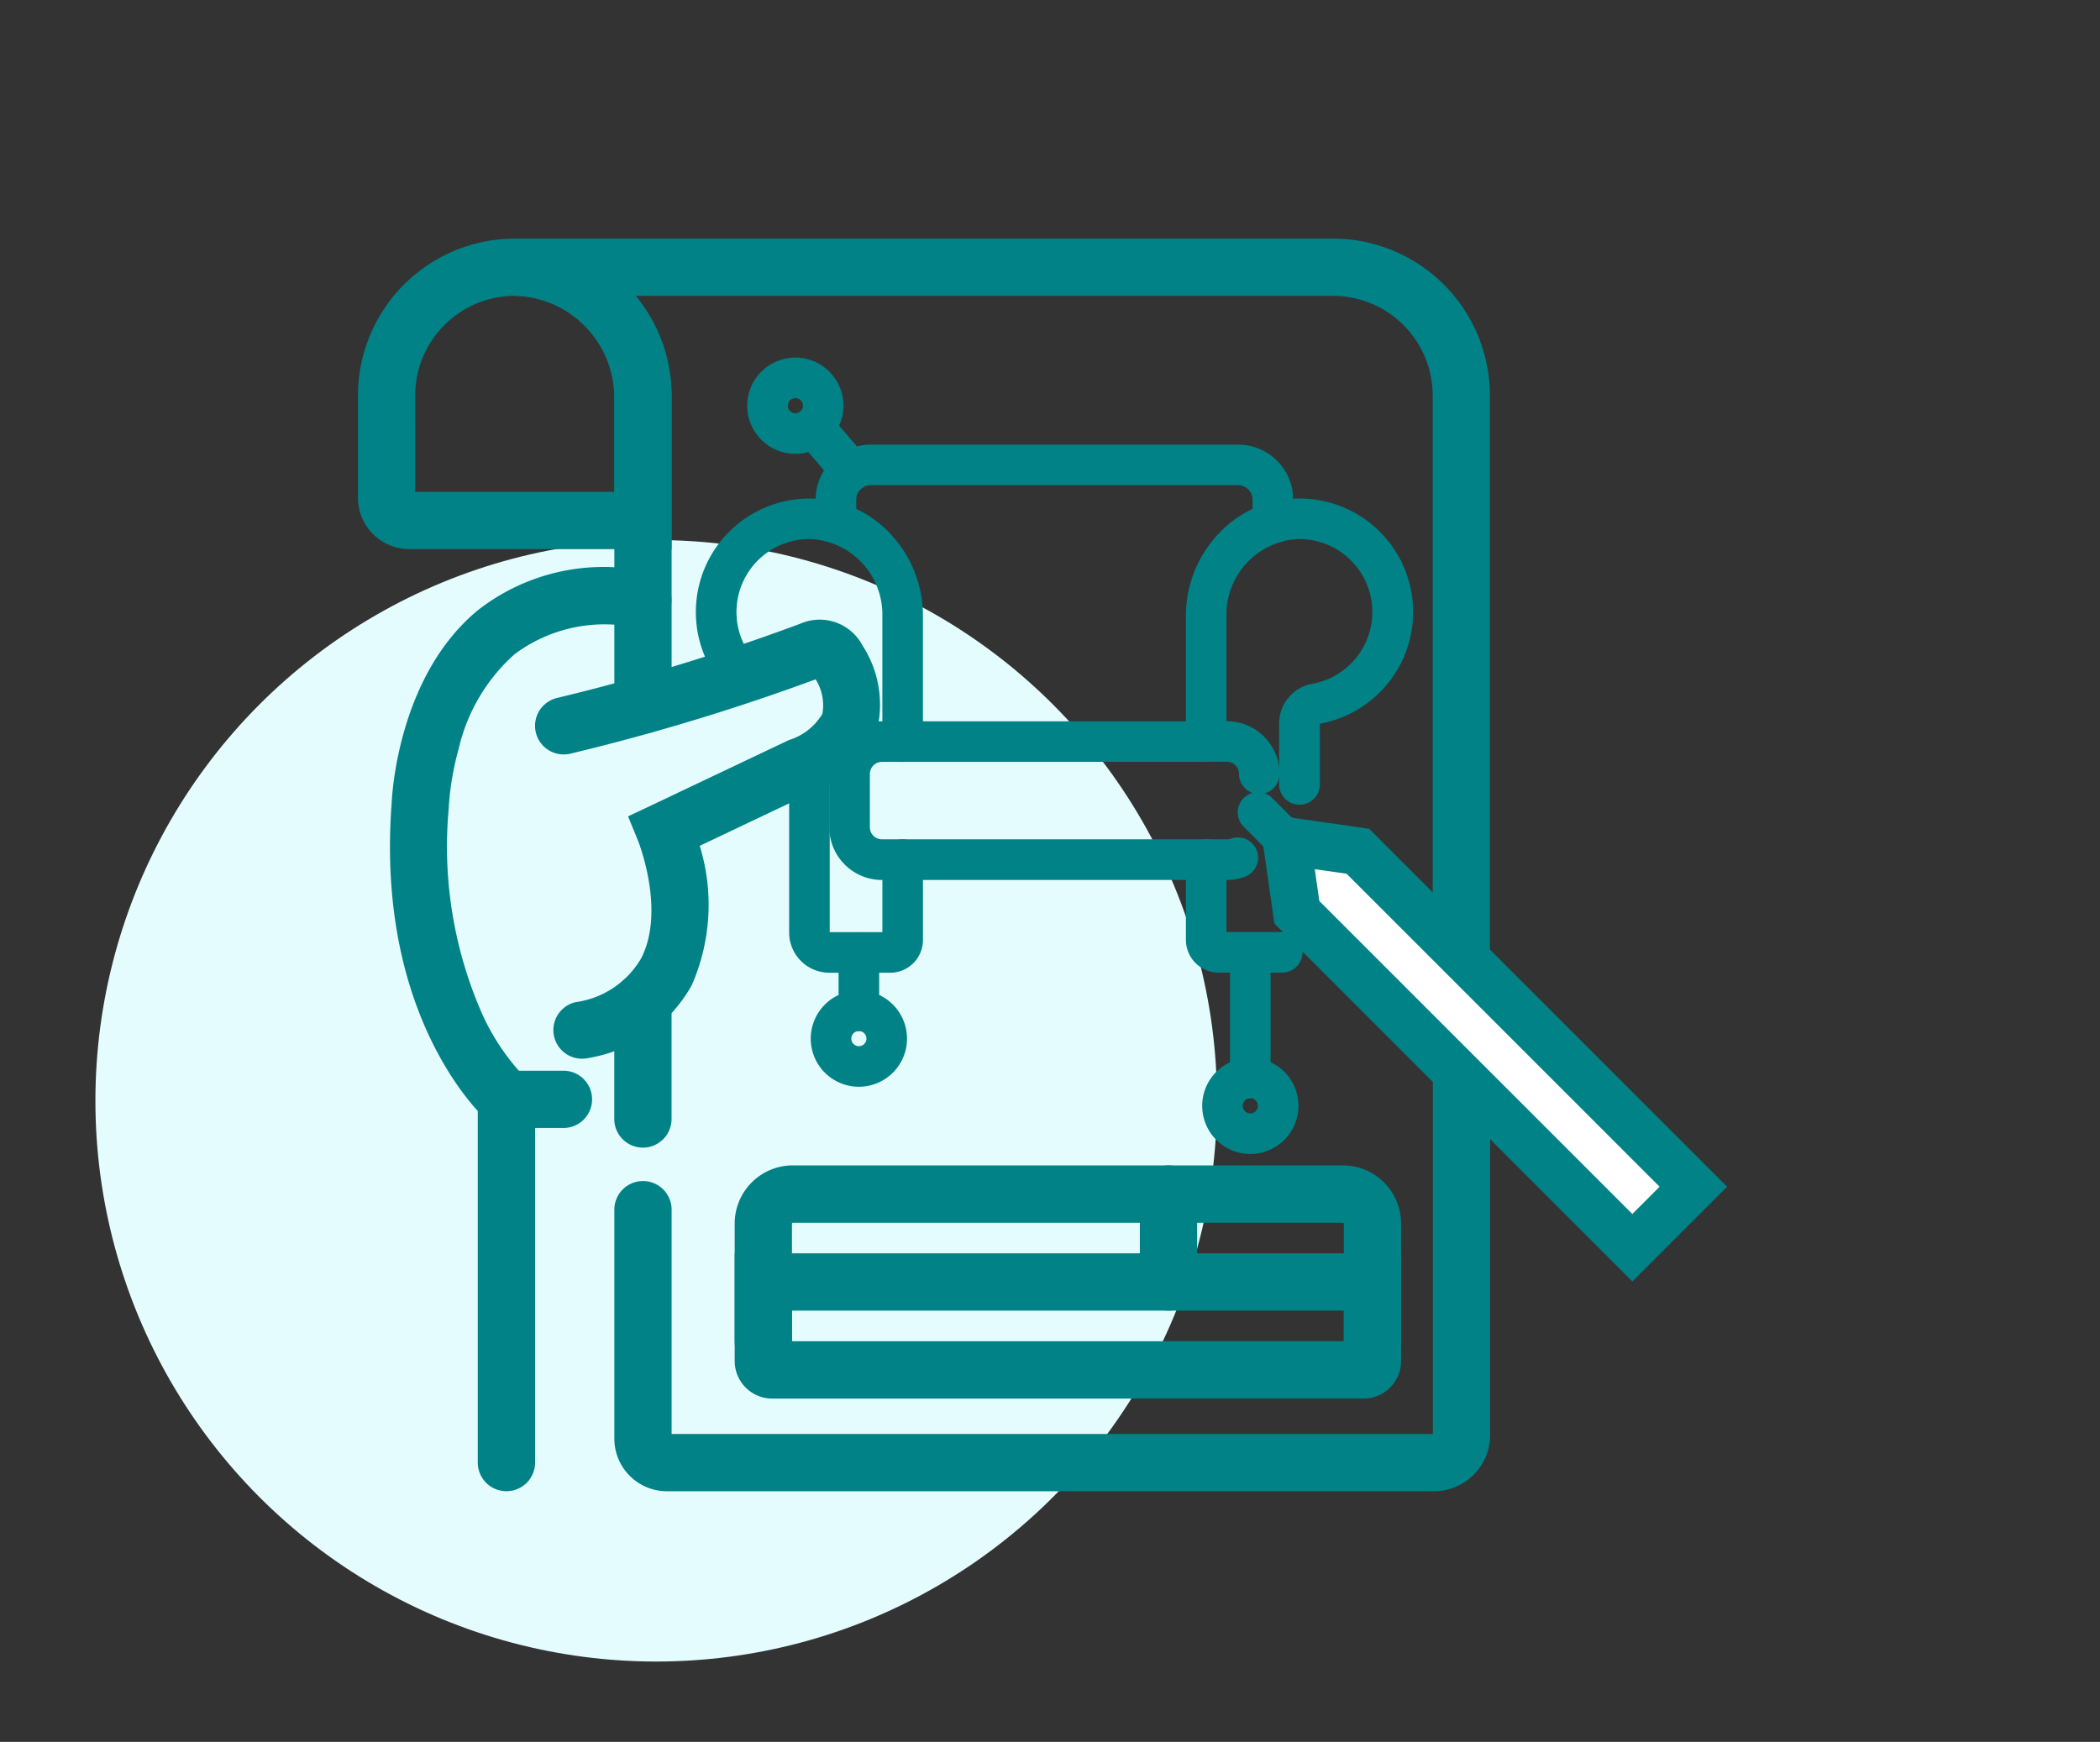<svg xmlns="http://www.w3.org/2000/svg" width="88" height="73" viewBox="0 0 88 73">
  <rect x="0" y="0" width="88" height="73" fill="#333333" stroke="none"/>
  <g id="Group_10689" data-name="Group 10689" transform="translate(11306 2480)">
    <rect id="Rectangle_5195" data-name="Rectangle 5195" width="88" height="73" transform="translate(-11306 -2480)" fill="none"/>
    <circle id="Ellipse_738" data-name="Ellipse 738" cx="23.5" cy="23.5" r="23.5" transform="translate(-11302.002 -2457.367)" fill="#e5fcff"/>
    <g id="Group_3614" data-name="Group 3614" transform="translate(-11289.8 -2468.8)">
      <path id="Path_14830" data-name="Path 14830" d="M585.1,119.323a1.2,1.2,0,0,1-1.2-1.2V103.39c-1.131-1.247-4.173-5.345-3.61-12.88.02-.468.305-5.377,3.618-8.11a8.564,8.564,0,0,1,7.1-1.612,1.2,1.2,0,1,1-.379,2.37,6.281,6.281,0,0,0-5.192,1.093A7.59,7.59,0,0,0,583.1,88.21a11.727,11.727,0,0,0-.413,2.407l0,.051a17.4,17.4,0,0,0,1.386,8.628,9.453,9.453,0,0,0,1.828,2.709l.413.356-.012.539v15.222A1.2,1.2,0,0,1,585.1,119.323Z" transform="translate(-580.079 -68.029)" fill="#008286"/>
      <path id="Line_42" data-name="Line 42" d="M2.386,1.2H0A1.2,1.2,0,0,1-1.2,0,1.2,1.2,0,0,1,0-1.2H2.386A1.2,1.2,0,0,1,3.586,0,1.2,1.2,0,0,1,2.386,1.2Z" transform="translate(5.025 34.872)" fill="#008286"/>
      <path id="Path_14831" data-name="Path 14831" d="M637.863,149.1H605.725a2.205,2.205,0,0,1-2.2-2.2v-9.6a1.2,1.2,0,0,1,2.4,0v9.4h31.9v-14.97a1.2,1.2,0,0,1,2.4,0v15.015A2.357,2.357,0,0,1,637.863,149.1Z" transform="translate(-593.981 -97.804)" fill="#008286"/>
      <path id="Path_14832" data-name="Path 14832" d="M631.076,77.522a1.2,1.2,0,0,1-1.2-1.2V52.98a4.178,4.178,0,0,0-4.174-4.174H596.483a6.547,6.547,0,0,1,1.5,4.174V65.956a1.2,1.2,0,0,1-2.4,0V52.98a4.175,4.175,0,0,0-4.167-4.174v-2.4H625.7a6.581,6.581,0,0,1,6.574,6.574V76.322A1.2,1.2,0,0,1,631.076,77.522Z" transform="translate(-586.039 -47.606)" fill="#008286"/>
      <path id="Line_43" data-name="Line 43" d="M0,6.132a1.2,1.2,0,0,1-1.2-1.2V0A1.2,1.2,0,0,1,0-1.2,1.2,1.2,0,0,1,1.2,0V4.932A1.2,1.2,0,0,1,0,6.132Z" transform="translate(10.741 30.763)" fill="#008286"/>
      <path id="Path_14833" data-name="Path 14833" d="M590.028,59.418h-10.99a2.153,2.153,0,0,1-2.151-2.151V52.979a6.581,6.581,0,0,1,6.574-6.574h.105a6.687,6.687,0,0,1,6.462,6.743Zm-10.741-2.4h8.341V53.149a4.277,4.277,0,0,0-4.1-4.344,4.178,4.178,0,0,0-4.242,4.173Z" transform="translate(-578.087 -47.605)" fill="#008286"/>
      <path id="Rectangle_5187" data-name="Rectangle 5187" d="M1.234-1.2H24.291a2.437,2.437,0,0,1,2.434,2.434v4.9a2.437,2.437,0,0,1-2.434,2.434H1.234A2.437,2.437,0,0,1-1.2,6.139v-4.9A2.437,2.437,0,0,1,1.234-1.2ZM24.291,6.173a.034.034,0,0,0,.034-.034v-4.9a.034.034,0,0,0-.034-.034H1.234a.034.034,0,0,0-.034.034v4.9a.034.034,0,0,0,.034.034Z" transform="translate(15.787 38.84)" fill="#008286"/>
      <path id="Path_14834" data-name="Path 14834" d="M616.035,151.859h27.926v4.514a1.574,1.574,0,0,1-1.573,1.573h-24.78a1.574,1.574,0,0,1-1.573-1.573Zm25.526,2.4H618.435v1.286H641.56Z" transform="translate(-601.448 -110.533)" fill="#008286"/>
      <path id="Line_44" data-name="Line 44" d="M0,4.886a1.2,1.2,0,0,1-1.2-1.2V0A1.2,1.2,0,0,1,0-1.2,1.2,1.2,0,0,1,1.2,0V3.686A1.2,1.2,0,0,1,0,4.886Z" transform="translate(32.765 38.84)" fill="#008286"/>
      <path id="Path_14835" data-name="Path 14835" d="M597.241,104.409a1.2,1.2,0,0,1-.262-2.371,3.768,3.768,0,0,0,2.731-1.819c1.045-1.99-.1-4.887-.11-4.916l-.429-1.051,1.026-.484,5.718-2.714a2.479,2.479,0,0,0,1.4-1.1,2.049,2.049,0,0,0-.284-1.445,90.924,90.924,0,0,1-10.282,3.117,1.2,1.2,0,0,1-.563-2.333,87.312,87.312,0,0,0,10.21-3.118A2.03,2.03,0,0,1,609,87.1a4.559,4.559,0,0,1,.569,3.67,4.5,4.5,0,0,1-2.7,2.487l-4.695,2.23a8.387,8.387,0,0,1-.332,5.836,6.09,6.09,0,0,1-4.336,3.057A1.2,1.2,0,0,1,597.241,104.409Z" transform="translate(-589.052 -71.24)" fill="#008286"/>
      <path id="Line_45" data-name="Line 45" d="M0,3.291a.85.85,0,0,1-.85-.85V0A.85.85,0,0,1,0-.85.85.85,0,0,1,.85,0V2.441A.85.85,0,0,1,0,3.291Z" transform="translate(19.791 28.719)" fill="#008286"/>
      <path id="Path_14836" data-name="Path 14836" d="M625.437,124.023a2.017,2.017,0,1,1-2.017,2.017A2.019,2.019,0,0,1,625.437,124.023Zm0,2.334a.317.317,0,1,0-.317-.317A.317.317,0,0,0,625.437,126.357Z" transform="translate(-605.646 -93.713)" fill="#008286"/>
      <path id="Line_46" data-name="Line 46" d="M0,6.109a.85.85,0,0,1-.85-.85V0A.85.85,0,0,1,0-.85.85.85,0,0,1,.85,0V5.259A.85.85,0,0,1,0,6.109Z" transform="translate(36.194 28.719)" fill="#008286"/>
      <path id="Path_14837" data-name="Path 14837" d="M666.113,131.01a2.017,2.017,0,1,1-2.017,2.017A2.019,2.019,0,0,1,666.113,131.01Zm0,2.334a.317.317,0,1,0-.317-.317A.317.317,0,0,0,666.113,133.344Z" transform="translate(-629.918 -97.882)" fill="#008286"/>
      <path id="Path_14838" data-name="Path 14838" d="M688.657,121.723l-2.556,2.556-14.06-14.059-.427-2.984,2.983.427Z" transform="translate(-633.897 -83.189)" fill="#fff"/>
      <path id="Path_14838_-_Outline" data-name="Path 14838 - Outline" d="M686.1,125.693l-15-15-.663-4.634,4.634.663,15,15Zm-13.117-15.945L686.1,122.865l1.142-1.142-13.117-13.117-1.333-.191Z" transform="translate(-633.897 -83.189)" fill="#008286"/>
      <path id="Line_47" data-name="Line 47" d="M1.2,2.051A.847.847,0,0,1,.6,1.8L-.6.6A.85.85,0,0,1-.6-.6.85.85,0,0,1,.6-.6L1.8.6a.85.85,0,0,1-.6,1.451Z" transform="translate(36.516 22.846)" fill="#008286"/>
      <path id="Path_14839" data-name="Path 14839" d="M643.092,71.419a.85.85,0,0,1-.85-.85V69.6a.6.6,0,0,0-.6-.6H626.237a.6.6,0,0,0-.6.6v.973a.85.85,0,1,1-1.7,0V69.6a2.3,2.3,0,0,1,2.3-2.3h15.409a2.3,2.3,0,0,1,2.3,2.3v.973A.85.85,0,0,1,643.092,71.419Z" transform="translate(-605.956 -59.865)" fill="#008286"/>
      <path id="Path_14840" data-name="Path 14840" d="M625.409,108.211h-2.55a1.686,1.686,0,0,1-1.684-1.684V99.622a.85.85,0,1,1,1.7,0v6.889h2.207V103.47a.85.85,0,1,1,1.7,0v3.369A1.374,1.374,0,0,1,625.409,108.211Z" transform="translate(-604.306 -78.645)" fill="#008286"/>
      <path id="Path_14841" data-name="Path 14841" d="M620.15,83.933a.85.85,0,0,1-.85-.85V77.816a3.166,3.166,0,0,0-2.962-3.219,3.057,3.057,0,0,0-2.429,5.029.85.85,0,0,1-1.3,1.1A4.757,4.757,0,0,1,616.39,72.9a4.634,4.634,0,0,1,3.3,1.532A5,5,0,0,1,621,77.816v5.267A.85.85,0,0,1,620.15,83.933Z" transform="translate(-598.525 -63.204)" fill="#008286"/>
      <path id="Path_14842" data-name="Path 14842" d="M666.439,113.9h-2.664a1.374,1.374,0,0,1-1.372-1.372v-3.369a.85.85,0,1,1,1.7,0V112.2h2.336a.85.85,0,0,1,0,1.7Z" transform="translate(-628.908 -84.339)" fill="#008286"/>
      <path id="Path_14843" data-name="Path 14843" d="M667.159,85.729a.85.85,0,0,1-.85-.85V82.287a1.685,1.685,0,0,1,1.391-1.626,3.057,3.057,0,0,0-.636-6.064,3.166,3.166,0,0,0-2.962,3.219v5.267a.85.85,0,1,1-1.7,0V77.816a5,5,0,0,1,1.315-3.386,4.634,4.634,0,0,1,3.3-1.532,4.757,4.757,0,0,1,1,9.435v2.546A.85.85,0,0,1,667.159,85.729Z" transform="translate(-628.907 -63.204)" fill="#008286"/>
      <path id="Path_14844" data-name="Path 14844" d="M642.009,102.7H627.554a2.208,2.208,0,0,1-2.206-2.206V98.256a2.208,2.208,0,0,1,2.206-2.206h13.587a.85.85,0,0,1,0,1.7H627.554a.506.506,0,0,0-.506.506v2.234a.506.506,0,0,0,.506.506h14.455a.5.5,0,0,0,.171-.029.85.85,0,0,1,.577,1.6A2.2,2.2,0,0,1,642.009,102.7Z" transform="translate(-606.796 -77.021)" fill="#008286"/>
      <path id="Path_14845" data-name="Path 14845" d="M665.476,99.1a.85.85,0,0,1-.85-.85.507.507,0,0,0-.506-.506h-.868a.85.85,0,0,1,0-1.7h.868a2.208,2.208,0,0,1,2.206,2.206A.85.85,0,0,1,665.476,99.1Z" transform="translate(-628.907 -77.02)" fill="#008286"/>
      <path id="Line_48" data-name="Line 48" d="M1.586,2.705a.848.848,0,0,1-.647-.3L-.646.552a.85.85,0,0,1,.094-1.2.85.85,0,0,1,1.2.094L2.232,1.3a.85.85,0,0,1-.646,1.4Z" transform="translate(17.888 6.69)" fill="#008286"/>
      <path id="Path_14846" data-name="Path 14846" d="M618.838,62.286a2.017,2.017,0,1,1,1.31-.484A2.015,2.015,0,0,1,618.838,62.286Zm0-2.334a.313.313,0,0,0-.206.076.318.318,0,0,0-.034.447.317.317,0,0,0,.447.035.318.318,0,0,0,.035-.447A.314.314,0,0,0,618.837,59.952Z" transform="translate(-601.708 -54.466)" fill="#008286"/>
    </g>
  </g>
</svg>
